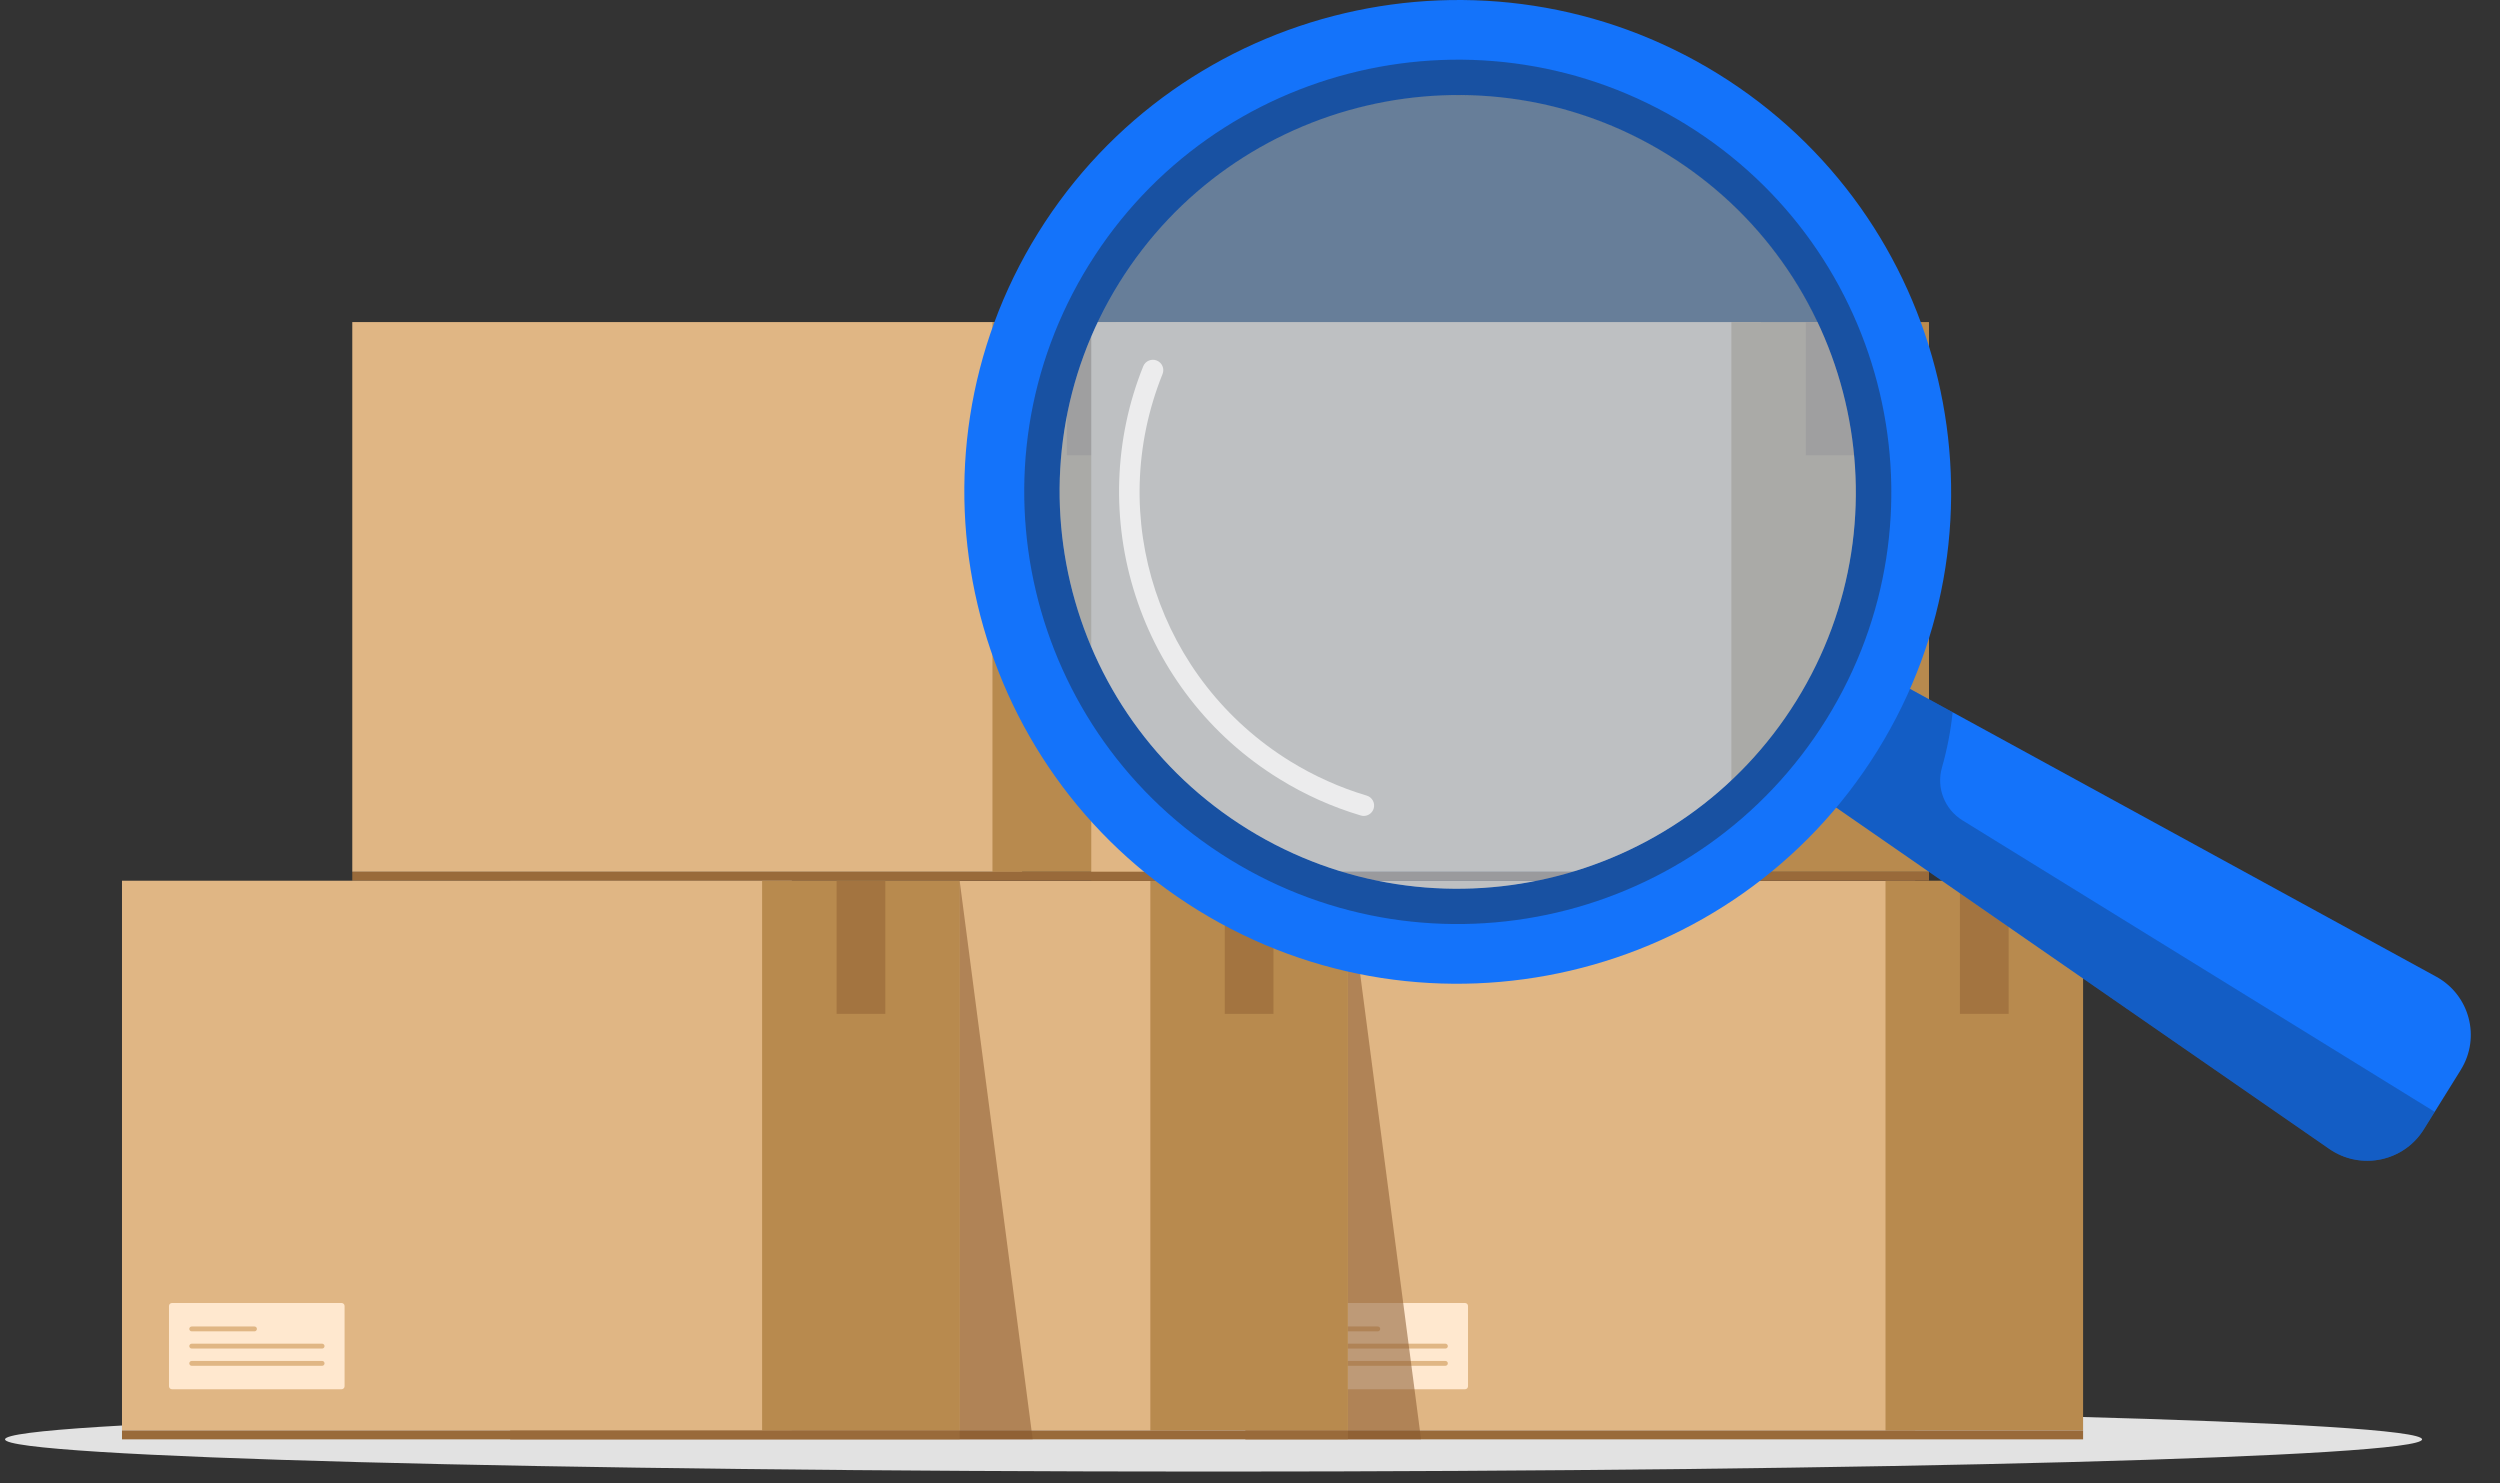 <svg width="59" height="35" viewBox="0 0 59 35" fill="none" xmlns="http://www.w3.org/2000/svg">
<rect x="0" y="0" width="59" height="35" fill="#333333" stroke="none"/>
<path d="M28.64 34.729C44.392 34.729 57.161 34.388 57.161 33.969C57.161 33.549 44.392 33.209 28.64 33.209C12.889 33.209 0.119 33.549 0.119 33.969C0.119 34.388 12.889 34.729 28.64 34.729Z" fill="#E2E2E2"/>
<path d="M45.198 20.785H29.391V33.759H45.198V20.785Z" fill="#E0B684"/>
<path d="M49.161 20.785H44.498V33.759H49.161V20.785Z" fill="#B88A4E"/>
<path d="M49.161 33.759H29.391V33.969H49.161V33.759Z" fill="#996A3A"/>
<path d="M47.404 20.785H46.254V23.927H47.404V20.785Z" fill="#A37440"/>
<path d="M34.575 30.751H30.572C30.533 30.751 30.502 30.782 30.502 30.821V32.716C30.502 32.755 30.533 32.786 30.572 32.786H34.575C34.614 32.786 34.645 32.755 34.645 32.716V30.821C34.645 30.782 34.614 30.751 34.575 30.751Z" fill="#FFE8CF"/>
<path d="M32.515 31.42H31.034C31.003 31.42 30.977 31.394 30.977 31.362C30.977 31.331 31.002 31.305 31.034 31.305H32.515C32.547 31.305 32.573 31.33 32.573 31.362C32.573 31.394 32.547 31.42 32.515 31.42Z" fill="#E0B684"/>
<path d="M34.111 31.826H31.034C31.003 31.826 30.977 31.801 30.977 31.769C30.977 31.737 31.002 31.711 31.034 31.711H34.111C34.143 31.711 34.169 31.737 34.169 31.769C34.169 31.801 34.143 31.826 34.111 31.826Z" fill="#E0B684"/>
<path d="M34.111 32.233H31.034C31.003 32.233 30.977 32.207 30.977 32.175C30.977 32.144 31.002 32.118 31.034 32.118H34.111C34.143 32.118 34.169 32.143 34.169 32.175C34.169 32.207 34.143 32.233 34.111 32.233Z" fill="#E0B684"/>
<path d="M27.848 20.785H12.041V33.759H27.848V20.785Z" fill="#E0B684"/>
<path d="M31.811 20.785H27.148V33.759H31.811V20.785Z" fill="#B88A4E"/>
<path d="M31.811 33.759H12.041V33.969H31.811V33.759Z" fill="#996A3A"/>
<path d="M30.054 20.785H28.904V23.928H30.054V20.785Z" fill="#A37440"/>
<path d="M24.122 7.601H8.314V20.575H24.122V7.601Z" fill="#E0B684"/>
<path d="M28.085 7.601H23.422V20.575H28.085V7.601Z" fill="#B88A4E"/>
<path d="M28.085 20.575H8.314V20.785H28.085V20.575Z" fill="#996A3A"/>
<path d="M26.328 7.601H25.178V10.744H26.328V7.601Z" fill="#A37440"/>
<path d="M41.561 7.601H25.754V20.575H41.561V7.601Z" fill="#E0B684"/>
<path d="M45.524 7.601H40.861V20.575H45.524V7.601Z" fill="#B88A4E"/>
<path d="M45.524 20.575H25.754V20.785H45.524V20.575Z" fill="#996A3A"/>
<path d="M43.767 7.601H42.617V10.744H43.767V7.601Z" fill="#A37440"/>
<path d="M18.686 20.785H2.879V33.759H18.686V20.785Z" fill="#E0B684"/>
<path d="M22.649 20.785H17.986V33.759H22.649V20.785Z" fill="#B88A4E"/>
<path d="M22.649 33.759H2.879V33.969H22.649V33.759Z" fill="#996A3A"/>
<path d="M20.894 20.785H19.744V23.927H20.894V20.785Z" fill="#A37440"/>
<path d="M8.061 30.751H4.058C4.02 30.751 3.988 30.782 3.988 30.821V32.716C3.988 32.755 4.02 32.786 4.058 32.786H8.061C8.1 32.786 8.132 32.755 8.132 32.716V30.821C8.132 30.782 8.1 30.751 8.061 30.751Z" fill="#FFE8CF"/>
<path d="M6.006 31.42H4.525C4.493 31.42 4.467 31.394 4.467 31.362C4.467 31.331 4.493 31.305 4.525 31.305H6.006C6.037 31.305 6.063 31.33 6.063 31.362C6.063 31.394 6.037 31.42 6.006 31.42Z" fill="#E0B684"/>
<path d="M7.602 31.826H4.525C4.493 31.826 4.467 31.8 4.467 31.768C4.467 31.737 4.493 31.711 4.525 31.711H7.602C7.633 31.711 7.659 31.737 7.659 31.768C7.659 31.8 7.634 31.826 7.602 31.826Z" fill="#E0B684"/>
<path d="M7.602 32.233H4.525C4.493 32.233 4.467 32.207 4.467 32.175C4.467 32.144 4.493 32.118 4.525 32.118H7.602C7.633 32.118 7.659 32.143 7.659 32.175C7.659 32.207 7.634 32.233 7.602 32.233Z" fill="#E0B684"/>
<g style="mix-blend-mode:multiply" opacity="0.55">
<path d="M22.648 20.785L24.372 33.968H22.648V20.785Z" fill="#895A30"/>
</g>
<g style="mix-blend-mode:multiply" opacity="0.55">
<path d="M31.812 20.785L33.537 33.968H31.812V20.785Z" fill="#895A30"/>
</g>
<path d="M58.076 25.247L57.202 26.653C56.728 27.416 55.71 27.626 54.972 27.115L42.627 18.569L44.319 15.844L46.083 16.809L57.496 23.05C58.284 23.482 58.549 24.484 58.076 25.246L58.076 25.247Z" fill="#1473FA"/>
<path opacity="0.4" d="M46.083 16.809C46.037 17.247 45.953 17.684 45.83 18.115C45.693 18.592 45.893 19.101 46.316 19.361L57.459 26.239L57.202 26.653C56.728 27.416 55.71 27.626 54.972 27.115L42.627 18.569L44.319 15.844L46.083 16.809Z" fill="#133C77"/>
<path d="M24.499 5.496C21.119 10.94 22.811 18.11 28.271 21.481C33.732 24.851 40.925 23.164 44.306 17.72C47.687 12.277 45.994 5.106 40.534 1.736C35.073 -1.634 27.88 0.053 24.499 5.496H24.499ZM42.393 16.54C39.665 20.932 33.861 22.293 29.456 19.574C25.049 16.855 23.684 11.069 26.412 6.677C29.14 2.284 34.944 0.924 39.35 3.643C43.755 6.362 45.121 12.147 42.393 16.54Z" fill="#1473FA"/>
<path opacity="0.4" d="M25.705 6.24C22.731 11.028 24.215 17.314 29.018 20.279C33.822 23.244 40.127 21.765 43.102 16.976C46.076 12.188 44.593 5.902 39.789 2.937C34.985 -0.028 28.68 1.451 25.705 6.24ZM42.394 16.54C39.666 20.932 33.862 22.293 29.456 19.574C25.05 16.855 23.685 11.069 26.413 6.677C29.141 2.284 34.945 0.924 39.351 3.643C43.756 6.362 45.122 12.147 42.394 16.54Z" fill="#1F2020"/>
<path opacity="0.5" d="M42.392 16.54C39.664 20.932 33.86 22.293 29.454 19.574C25.048 16.855 23.683 11.069 26.411 6.677C29.139 2.285 34.943 0.924 39.349 3.644C43.754 6.363 45.12 12.148 42.392 16.54Z" fill="#9DCBFF"/>
<path opacity="0.7" d="M32.184 19.256C32.16 19.256 32.137 19.252 32.113 19.245C31.441 19.045 30.795 18.756 30.194 18.384C29.375 17.879 28.664 17.241 28.079 16.486C27.515 15.758 27.084 14.942 26.799 14.061C26.224 12.287 26.288 10.363 26.98 8.645C27.03 8.519 27.174 8.458 27.299 8.508C27.426 8.559 27.487 8.701 27.436 8.827C26.077 12.206 27.345 16.05 30.452 17.968C31.017 18.316 31.623 18.588 32.254 18.776C32.384 18.814 32.458 18.951 32.419 19.081C32.387 19.187 32.289 19.256 32.184 19.256V19.256Z" fill="white"/>
</svg>
